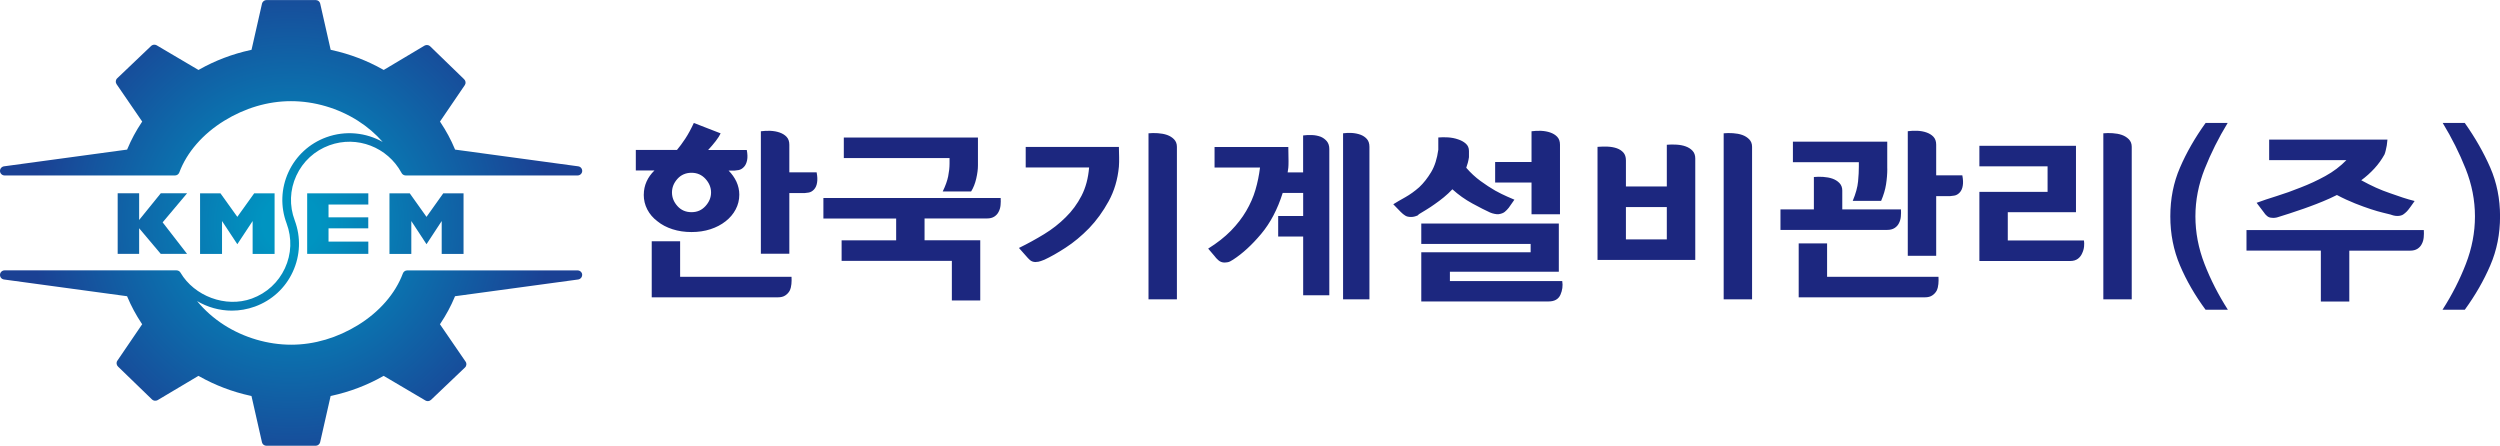 <?xml version="1.0" encoding="UTF-8"?>
<svg id="_레이어_2" data-name="레이어 2" xmlns="http://www.w3.org/2000/svg" xmlns:xlink="http://www.w3.org/1999/xlink" viewBox="0 0 454.22 81">
  <defs>
    <style>
      .cls-1 {
        fill: url(#radial-gradient);
      }

      .cls-2 {
        fill: #1c277f;
      }
    </style>
    <radialGradient id="radial-gradient" cx="52.89" cy="40.5" fx="52.89" fy="40.5" r="47.1" gradientUnits="userSpaceOnUse">
      <stop offset=".11" stop-color="#0094c1"/>
      <stop offset="1" stop-color="#1b4194"/>
    </radialGradient>
  </defs>
  <g id="_레이어_1-2" data-name="레이어 1">
    <path class="cls-1" d="M105.77,49.89c.03.43-.28.82-.72.89l-22.22,3.02-.16.02-.06.15c-.69,1.66-1.56,3.27-2.57,4.78l-.11.16,4.67,6.81c.23.34.17.79-.14,1.07l-6.16,5.87c-.16.14-.36.22-.58.22h0c-.14,0-.29-.04-.4-.1l-7.61-4.49-.15.08c-2.88,1.63-6.02,2.82-9.31,3.54l-.18.04-1.91,8.42c-.1.36-.43.62-.82.62h-8.93c-.38,0-.72-.25-.81-.61l-1.91-8.43-.18-.04c-3.29-.72-6.42-1.91-9.31-3.54l-.15-.08-7.43,4.42c-.31.17-.73.12-.98-.11l-6.19-5.99c-.3-.28-.36-.73-.14-1.06l4.52-6.64-.11-.16c-1.01-1.52-1.88-3.13-2.57-4.78l-.06-.15L.72,50.78c-.44-.06-.75-.45-.72-.89.03-.43.4-.77.84-.77h31.23c.32,0,.61.18.75.46h0c2.46,4.16,8.12,6.42,12.95,4.66,2.68-.98,4.81-2.94,6-5.51,1.19-2.58,1.3-5.47.3-8.14-1.14-3.05-1.02-6.36.34-9.32,1.36-2.96,3.81-5.21,6.88-6.33,3.5-1.27,7.22-.85,10.24.85-1.27-1.45-2.78-2.75-4.49-3.84-3.61-2.3-7.93-3.57-12.17-3.57s-8.4,1.27-12.13,3.56c-3.9,2.4-6.8,5.74-8.16,9.39-.12.33-.44.55-.79.55H.84c-.44,0-.81-.34-.84-.77-.03-.43.28-.82.72-.89l22.22-3.02.16-.02.06-.15c.69-1.66,1.56-3.27,2.57-4.78l.11-.16-4.67-6.81c-.22-.34-.17-.79.14-1.07l6.16-5.87c.16-.14.36-.22.58-.22.14,0,.29.04.4.1l7.61,4.49.15-.08c2.88-1.63,6.02-2.82,9.31-3.54l.18-.04,1.91-8.42c.1-.36.43-.62.82-.62h8.93c.38,0,.72.25.81.61l1.91,8.43.18.04c3.29.72,6.42,1.91,9.31,3.54l.15.08,7.43-4.43c.31-.17.73-.12.98.11l6.19,6c.3.28.36.73.14,1.06l-4.52,6.64.11.16c1.01,1.52,1.88,3.12,2.57,4.78l.06.15,22.38,3.04c.44.06.75.45.72.89-.03.43-.4.77-.84.77h-31.23c-.34,0-.65-.21-.78-.51h0c-2.5-4.6-8.04-6.81-13.09-4.97-2.68.98-4.81,2.94-6,5.52-1.19,2.58-1.29,5.46-.29,8.12,1.14,3.06,1.02,6.38-.35,9.34-1.36,2.96-3.81,5.2-6.88,6.32-1.38.5-2.8.74-4.19.74-2.24,0-4.43-.62-6.32-1.74,1.36,1.66,3.02,3.14,4.93,4.36,3.61,2.3,7.93,3.57,12.17,3.57s8.4-1.27,12.13-3.56c3.9-2.4,6.8-5.74,8.16-9.39.12-.33.44-.55.79-.55h30.95c.44,0,.81.34.84.77ZM21.38,35.12v11.01h3.9v-4.66l3.93,4.66h4.78l-4.44-5.73,4.44-5.28h-4.78l-3.93,4.85v-4.85h-3.9ZM49.89,46.14v-11.01h-3.71l-3.06,4.27-3.06-4.27h-3.71v11.01h3.99v-5.98l2.78,4.21h0s2.78-4.21,2.78-4.21v5.98h3.99ZM84.22,46.14v-11.01h-3.69l-3.04,4.27-3.04-4.27h-3.69v11.01h3.97v-5.98l2.76,4.21h0s2.76-4.21,2.76-4.21v5.98h3.97ZM66.92,37.16v-2.04h-11.11v11.01h11.11v-2.24h-7.23v-2.41h7.22v-1.99h-7.22v-2.33h7.23Z"/>
    <path class="cls-2" d="M116.97,35.35c0-.83.17-1.62.5-2.36.33-.74.81-1.41,1.44-2.02h-3.39v-3.73h7.48c.47-.55.97-1.24,1.51-2.05.54-.82,1.05-1.77,1.55-2.85l4.87,1.89c-.17.38-.46.84-.89,1.4-.43.55-.89,1.09-1.38,1.62h7.02c.14.73.16,1.35.06,1.85-.1.5-.28.91-.56,1.21-.3.33-.63.52-.99.59-.36.06-.59.09-.7.09h-1.12c.61.6,1.08,1.28,1.43,2.02.34.74.52,1.53.52,2.36,0,.96-.22,1.85-.66,2.68-.44.83-1.05,1.55-1.82,2.15-.8.63-1.72,1.11-2.77,1.45-1.05.34-2.19.51-3.43.51s-2.39-.17-3.45-.51c-1.06-.34-1.98-.82-2.75-1.45-.8-.6-1.41-1.32-1.84-2.15-.43-.83-.64-1.72-.64-2.68ZM143.81,50.28c.03.43.02.87-.02,1.32-.04.45-.14.85-.31,1.21-.19.35-.46.64-.81.87-.34.23-.79.34-1.34.34h-22.92v-10.18h5.16v6.45h20.24ZM122.09,34.97c0,.91.33,1.73.99,2.47.66.74,1.51,1.11,2.56,1.11s1.86-.37,2.54-1.11c.67-.74,1.01-1.56,1.01-2.47s-.34-1.73-1.01-2.47c-.68-.74-1.52-1.11-2.54-1.11s-1.9.37-2.56,1.11c-.66.74-.99,1.56-.99,2.47ZM143.4,46.1h-5.16v-22.25c.55-.08,1.13-.1,1.74-.08.6.03,1.16.13,1.65.3.52.18.95.44,1.28.79.33.35.5.83.5,1.43v5.02h4.96c.14.73.17,1.35.08,1.87-.08.52-.26.92-.54,1.23-.3.33-.64.52-1.01.58-.37.06-.61.09-.72.09h-2.77v11.01ZM181.81,35.95c.03.43.02.87-.02,1.32-.04.45-.16.85-.35,1.21-.17.35-.43.64-.78.87-.36.23-.8.34-1.32.34h-11.36v3.96h10.12v10.94h-5.16v-7.2h-20.03v-3.73h9.91v-3.96h-13.22v-3.73h32.22ZM177.68,30.07c0,.68-.1,1.47-.31,2.38-.21.91-.52,1.69-.93,2.34h-5.16c.5-1.03.83-1.95.99-2.75.16-.8.25-1.58.25-2.34v-.98h-19.21v-3.73h24.37v5.09ZM203.29,26.68c0,.33,0,.65.02.96.01.32.02.62.02.92v.89c0,.29-.01.57-.04.85-.22,2.31-.84,4.4-1.86,6.26-1.02,1.86-2.2,3.49-3.55,4.9-1.38,1.41-2.8,2.59-4.27,3.54-1.47.96-2.76,1.68-3.86,2.19-.5.2-.85.32-1.07.36-.22.04-.41.06-.58.06-.41-.02-.74-.15-.99-.38-.25-.23-.44-.43-.58-.6l-1.4-1.58c1.6-.78,3.12-1.62,4.58-2.51,1.46-.89,2.77-1.92,3.92-3.07,1.16-1.13,2.11-2.43,2.87-3.9.76-1.47,1.22-3.19,1.38-5.15h-11.52v-3.73h16.94ZM213.83,54.39h-5.16v-30.17c.52-.05,1.09-.06,1.69-.02.6.04,1.17.14,1.69.32.5.18.92.44,1.26.79.34.35.52.8.52,1.36v27.72ZM234.07,26.68c.03,1.21.04,2.07.04,2.6s-.01.91-.04,1.21c-.03.3-.07.58-.12.83h2.81v-6.71c.52-.07,1.07-.1,1.63-.07.56.02,1.08.13,1.55.3.44.18.81.45,1.12.81.3.36.46.84.46,1.41v26.59h-4.75v-10.67h-4.54v-3.73h4.54v-4.19h-3.72c-.94,2.97-2.24,5.45-3.92,7.45-1.68,2-3.37,3.55-5.08,4.66-.41.28-.74.43-.97.47-.23.04-.46.06-.68.06-.41-.02-.76-.17-1.05-.43-.29-.26-.52-.51-.68-.74l-1.16-1.36c1.62-1.01,3-2.09,4.13-3.24,1.13-1.16,2.05-2.35,2.77-3.58.74-1.26,1.31-2.55,1.69-3.86.39-1.32.66-2.67.83-4.05h-8.26v-3.73h13.42ZM248.81,54.39h-4.79v-30.17c.52-.08,1.07-.09,1.63-.06.56.04,1.08.15,1.55.32.47.18.85.44,1.16.79.3.35.45.82.45,1.4v27.72ZM266.9,28.52c-.06.38-.12.72-.21,1.04-.08.31-.18.62-.29.92.8.93,1.67,1.73,2.6,2.41.94.68,1.82,1.26,2.64,1.73.83.45,1.55.82,2.19,1.09.63.28,1.07.47,1.32.57l-1.03,1.47c-.22.28-.46.52-.72.74-.26.21-.64.36-1.14.43-.17.02-.4,0-.7-.06-.3-.06-.58-.14-.83-.25-.83-.38-1.9-.92-3.22-1.64-1.32-.72-2.53-1.58-3.63-2.58-.5.53-1.01,1.01-1.55,1.45-.54.44-1.08.85-1.63,1.23-.52.38-1.05.72-1.57,1.04-.52.32-.99.6-1.4.85l.08-.04-.25.23c-.25.1-.46.17-.64.21-.18.04-.37.06-.56.06-.44,0-.79-.08-1.05-.25-.26-.16-.53-.38-.81-.66l-1.36-1.4c.6-.38,1.33-.8,2.19-1.28.85-.48,1.69-1.08,2.52-1.81.8-.75,1.52-1.67,2.17-2.75.65-1.08,1.08-2.44,1.3-4.07v-2.22c.52-.05,1.11-.06,1.75-.02.65.04,1.26.16,1.84.36.55.18,1.02.43,1.4.77.39.34.58.79.58,1.34v1.09ZM258.23,54.77v-8.94h19.87v-1.51h-19.87v-3.7h24.99v8.75h-19.79v1.7h20.41c.14.85.03,1.68-.33,2.49-.36.8-1.07,1.21-2.15,1.21h-23.13ZM283.42,38.93h-5.16v-5.77h-6.61v-3.73h6.61v-5.58c.55-.08,1.13-.1,1.74-.08.6.03,1.16.13,1.65.3.52.18.95.44,1.28.79.33.35.5.83.5,1.43v12.63ZM302.84,26.3c.58-.05,1.17-.06,1.78-.02.61.04,1.16.14,1.65.32.5.18.91.44,1.24.79.33.35.5.82.5,1.4v18.44h-17.76v-20.55c.61-.05,1.22-.06,1.84-.04.62.03,1.18.13,1.67.3.5.18.89.44,1.2.79.3.35.45.82.45,1.4v4.75h7.43v-7.58ZM302.84,43.5v-5.88h-7.43v5.88h7.43ZM318.33,54.39h-5.16v-30.17c.52-.05,1.09-.06,1.69-.02.61.04,1.17.14,1.69.32.5.18.91.44,1.26.79.34.35.52.8.52,1.36v27.72ZM345.38,38.03c.03.43.02.87-.02,1.32-.04.45-.16.85-.35,1.21-.17.35-.43.64-.79.87-.36.23-.8.34-1.32.34h-19.41v-3.73h6.07v-5.88c.52-.05,1.09-.06,1.69-.02.6.04,1.17.14,1.69.32.5.18.92.44,1.26.79.34.35.52.81.52,1.36v3.43h10.66ZM342.9,30.64c0,.96-.08,1.91-.23,2.87-.15.96-.45,1.95-.89,2.98h-5.16c.55-1.31.87-2.48.97-3.53.1-1.04.14-1.94.14-2.7v-.79h-11.98v-3.73h17.14v4.9ZM352.2,50.28c.03.43.02.87-.02,1.32-.04.45-.14.85-.31,1.21-.19.35-.46.64-.81.87-.34.23-.79.34-1.34.34h-22.92v-9.8h5.16v6.07h20.24ZM351.78,46.47h-5.16v-22.63c.55-.08,1.13-.1,1.73-.08.61.03,1.16.13,1.65.3.52.18.95.44,1.28.79.33.35.5.83.5,1.43v5.58h4.75c.14.73.17,1.35.08,1.87-.08.52-.26.92-.54,1.23-.3.33-.64.52-1.01.58-.37.06-.61.09-.72.09h-2.56v10.82ZM359.63,47.42v-12.56h12.39v-4.64h-12.39v-3.73h17.55v12.07h-12.39v5.13h13.84c.05.3.06.67.02,1.09-.04.43-.16.84-.35,1.24-.17.4-.43.74-.78,1-.36.26-.81.4-1.36.4h-16.52ZM387.31,54.39h-5.16v-30.17c.52-.05,1.09-.06,1.69-.02.61.04,1.17.14,1.69.32.5.18.91.44,1.26.79.34.35.52.8.52,1.36v27.72ZM400.73,56.28c-1.93-2.61-3.48-5.3-4.65-8.05-1.17-2.75-1.76-5.73-1.76-8.92s.58-6.15,1.76-8.86c1.17-2.72,2.72-5.42,4.65-8.11h4.01c-1.65,2.71-3.04,5.49-4.17,8.33-1.13,2.84-1.69,5.72-1.69,8.64s.55,5.8,1.65,8.64c1.1,2.84,2.52,5.62,4.25,8.33h-4.05ZM421.67,54.77v-9.24h-13.51v-3.73h32.22c.03.43.02.87-.02,1.32-.04.45-.16.86-.35,1.21-.17.35-.43.64-.78.87-.36.23-.8.34-1.32.34h-11.07v9.24h-5.16ZM433.77,25.36c-.06.43-.1.78-.12,1.06-.06.3-.12.6-.19.9-.07.3-.14.55-.23.75-.5.9-1.1,1.75-1.82,2.53-.72.78-1.51,1.5-2.4,2.15.91.5,1.8.95,2.66,1.34.87.39,1.71.72,2.54,1,.83.3,1.61.57,2.35.81.74.24,1.46.45,2.15.62-.58.83-.95,1.35-1.12,1.55-.16.2-.26.31-.29.34-.22.23-.45.41-.68.57-.23.15-.56.24-.97.26-.14,0-.27,0-.39-.02-.12-.01-.24-.03-.35-.06-.11-.02-.21-.06-.31-.09-.1-.04-.19-.07-.27-.09-.3-.08-.76-.19-1.38-.34-.62-.15-1.36-.36-2.21-.64-.85-.28-1.8-.62-2.85-1.04-1.05-.42-2.15-.92-3.3-1.53-.85.43-1.69.81-2.52,1.15-.83.34-1.61.65-2.36.92-.74.28-1.44.52-2.08.73-.65.21-1.19.4-1.63.55l-2.15.68c-.14.05-.31.09-.52.11-.21.03-.38.03-.52,0-.36,0-.66-.11-.91-.32-.25-.21-.44-.43-.58-.66l-1.32-1.74c1.02-.38,2.24-.79,3.66-1.23,1.42-.44,2.87-.96,4.36-1.56,1.51-.58,3-1.27,4.46-2.07,1.46-.8,2.74-1.77,3.84-2.9h-14.04v-3.73h21.48ZM443.77,56.28c1.74-2.71,3.15-5.49,4.25-8.33,1.1-2.84,1.65-5.72,1.65-8.64s-.56-5.79-1.69-8.64c-1.13-2.84-2.52-5.62-4.17-8.33h4.01c1.9,2.69,3.44,5.39,4.63,8.11,1.18,2.71,1.78,5.67,1.78,8.86s-.59,6.17-1.78,8.92c-1.18,2.75-2.73,5.44-4.63,8.05h-4.05Z"/>
  </g>
</svg>